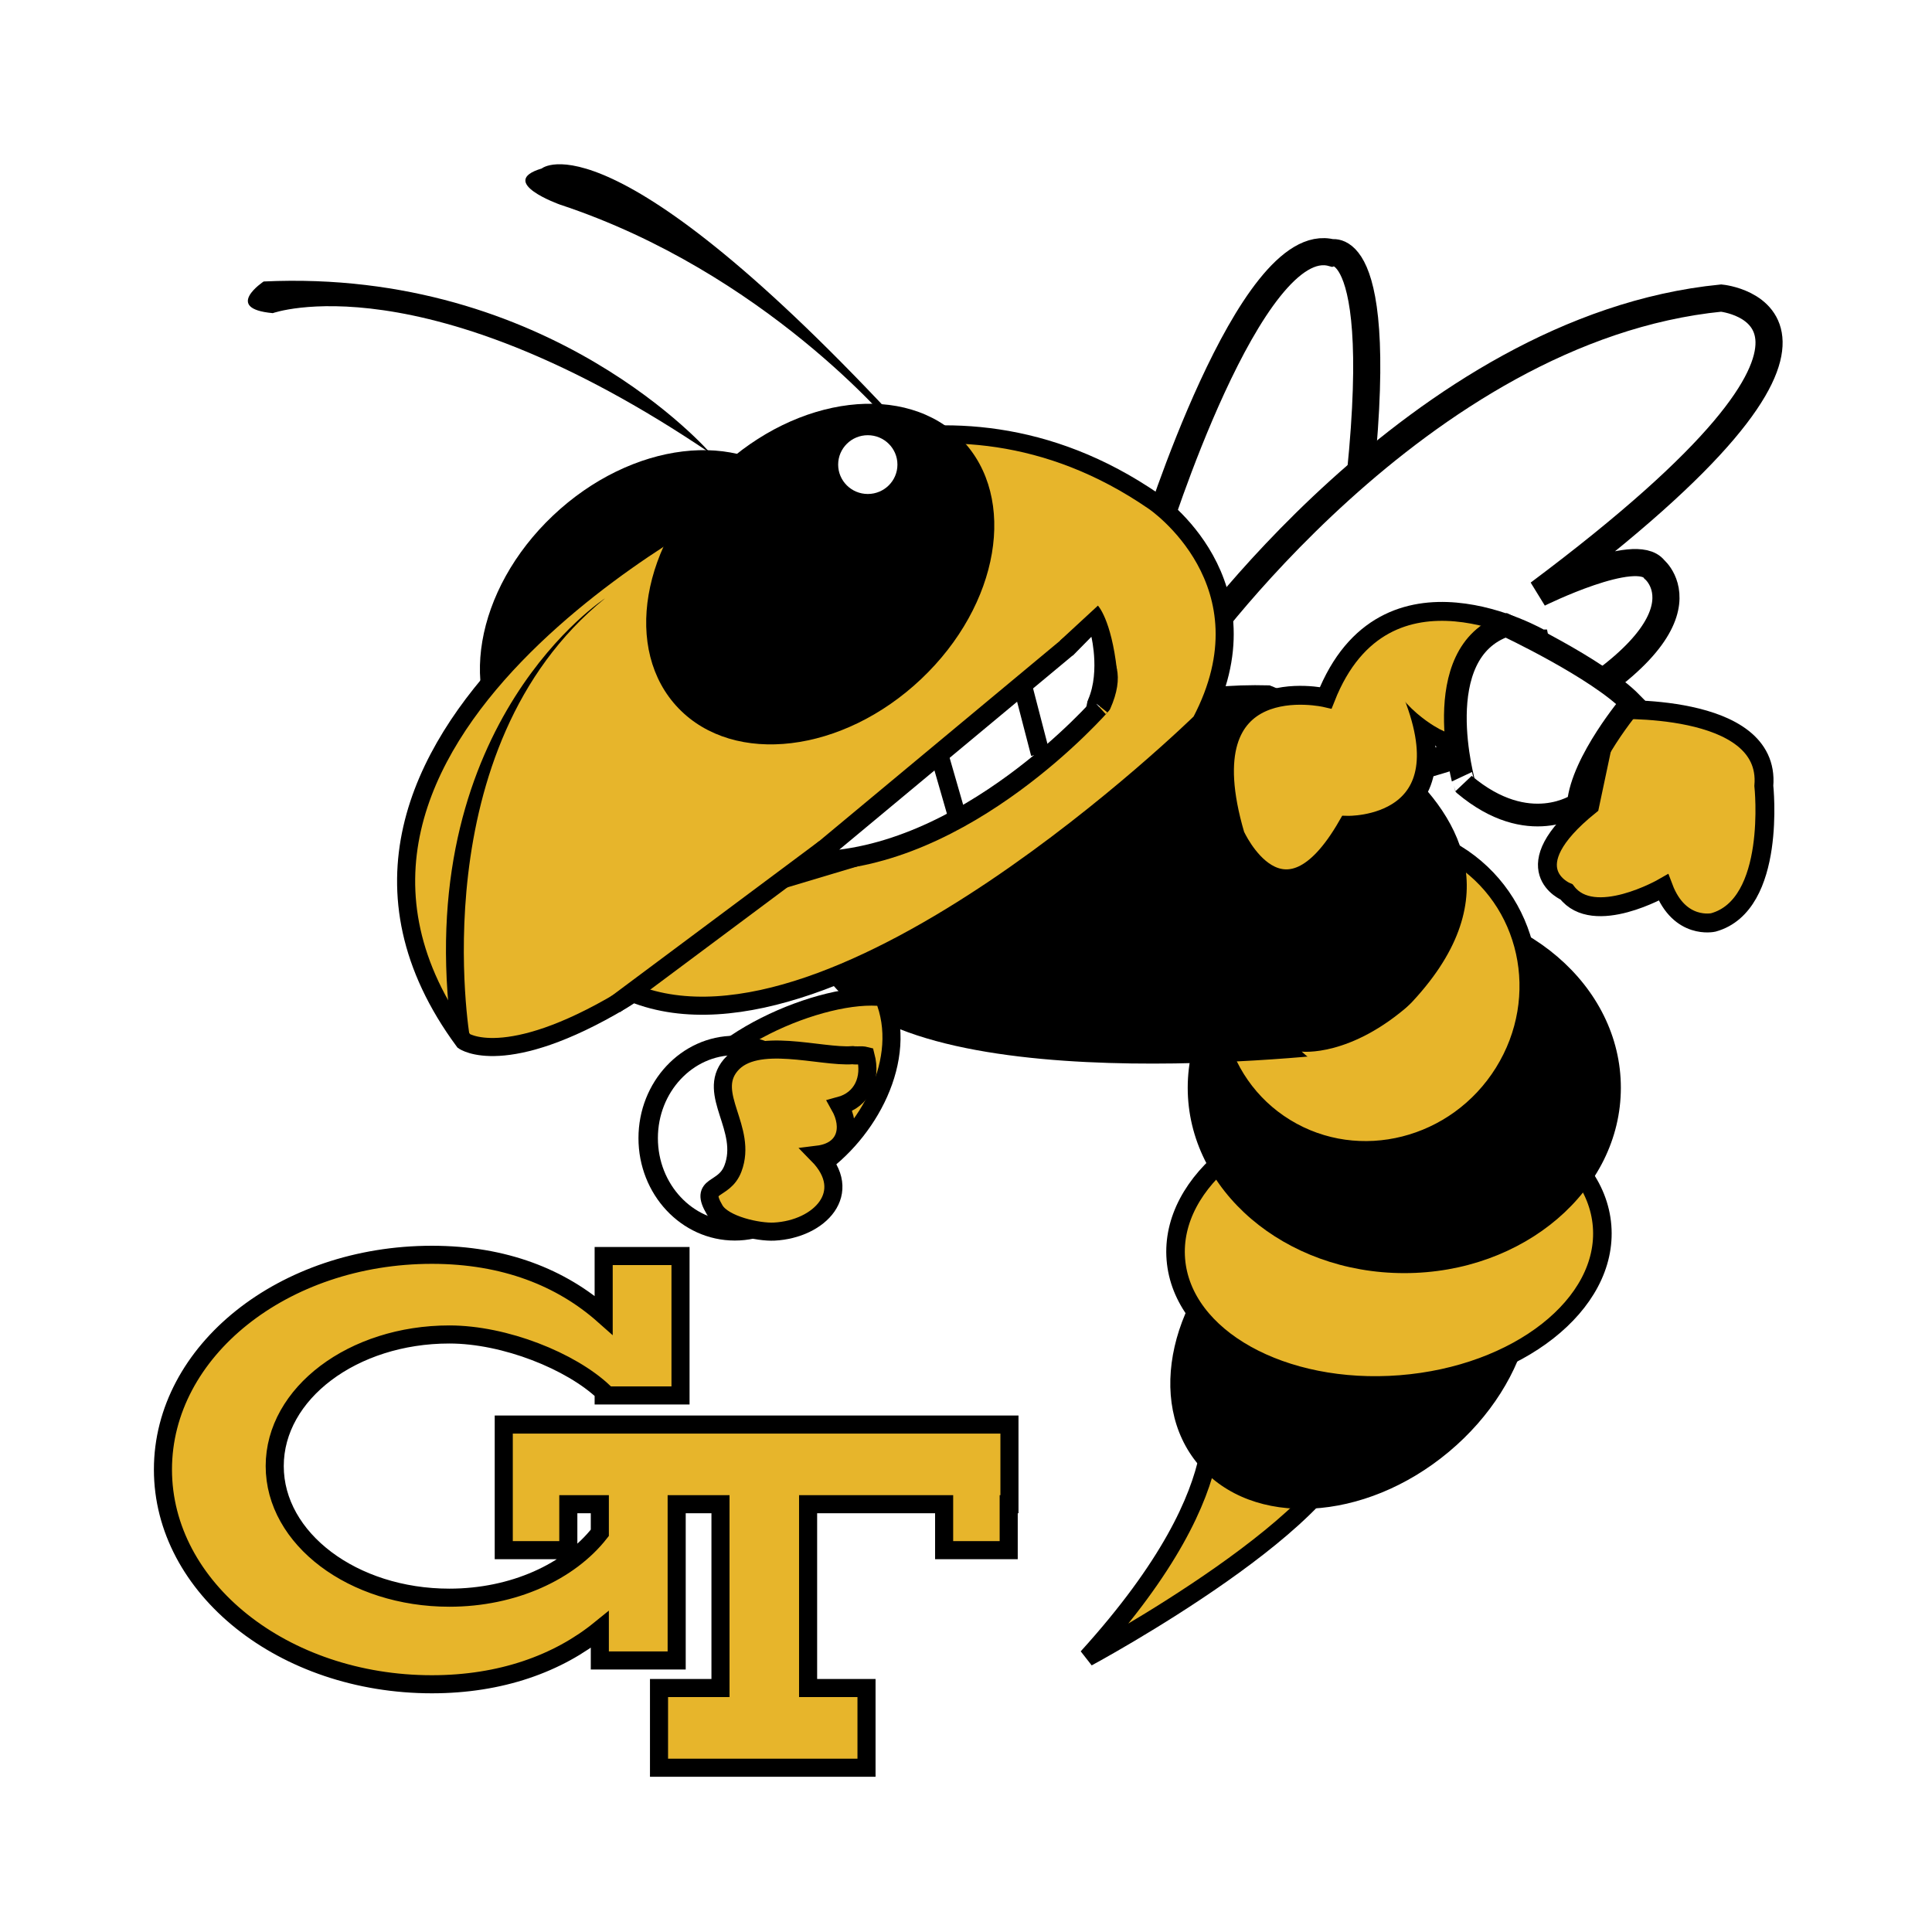 <?xml version="1.0" encoding="utf-8"?>
<!-- Generator: Adobe Illustrator 13.0.0, SVG Export Plug-In . SVG Version: 6.00 Build 14948)  -->
<!DOCTYPE svg PUBLIC "-//W3C//DTD SVG 1.0//EN" "http://www.w3.org/TR/2001/REC-SVG-20010904/DTD/svg10.dtd">
<svg version="1.0" id="Layer_1" xmlns="http://www.w3.org/2000/svg" xmlns:xlink="http://www.w3.org/1999/xlink" x="0px" y="0px"
	 width="192.756px" height="192.756px" viewBox="0 0 192.756 192.756" enable-background="new 0 0 192.756 192.756"
	 xml:space="preserve">
<g>
	<polygon fill-rule="evenodd" clip-rule="evenodd" fill="#FFFFFF" points="0,0 192.756,0 192.756,192.756 0,192.756 0,0 	"/>
	
		<path fill-rule="evenodd" clip-rule="evenodd" fill="#E7B52B" stroke="#000000" stroke-width="1.804" stroke-miterlimit="2.613" d="
		M120.318,138.748c0,0,4.549,8.57-11.827,26.613c0,0,26.839-14.435,26.384-23.005L120.318,138.748L120.318,138.748z"/>
	
		<path fill-rule="evenodd" clip-rule="evenodd" fill="#FFFFFF" stroke="#000000" stroke-width="2.706" stroke-miterlimit="2.613" d="
		M115.162,53.646c0,0,9.553-30.673,17.741-28.418c0,0,6.369-1.804,1.819,30.222c0,0-6.823,31.125-20.47,21.652L115.162,53.646
		L115.162,53.646z"/>
	
		<path fill-rule="evenodd" clip-rule="evenodd" fill="#FFFFFF" stroke="#000000" stroke-width="2.706" stroke-miterlimit="2.613" d="
		M118.347,65.825c0,0,23.049-33.08,53.375-36.086c0,0,18.803,1.805-18.196,29.47c0,0,9.705-4.812,11.523-2.406
		c0,0,7.279,6.015-14.557,16.84C150.492,73.644,92.267,94.091,118.347,65.825L118.347,65.825z"/>
	<path fill-rule="evenodd" clip-rule="evenodd" d="M119.596,146.16c5.363,6.312,16.535,5.728,24.949-1.305
		c8.414-7.033,10.889-17.852,5.523-24.162c-5.366-6.312-16.536-5.727-24.951,1.305C116.704,129.03,114.231,139.849,119.596,146.16
		L119.596,146.16z"/>
	
		<path fill-rule="evenodd" clip-rule="evenodd" fill="#E7B52B" stroke="#000000" stroke-width="1.851" stroke-miterlimit="2.613" d="
		M117.314,125.645c0.625,7.816,10.649,13.406,22.392,12.485c11.744-0.921,20.758-8.005,20.134-15.821
		c-0.623-7.818-10.648-13.406-22.392-12.485S116.691,117.827,117.314,125.645L117.314,125.645z"/>
	<path fill-rule="evenodd" clip-rule="evenodd" d="M118.499,108.526c0,10.214,9.674,18.494,21.607,18.494s21.607-8.28,21.607-18.494
		s-9.674-18.494-21.607-18.494S118.499,98.312,118.499,108.526L118.499,108.526z"/>
	
		<path fill-rule="evenodd" clip-rule="evenodd" fill="#E7B52B" stroke="#000000" stroke-width="1.862" stroke-miterlimit="2.613" d="
		M123.453,90.726c-4.7,7.544-2.561,17.305,4.781,21.804c7.343,4.499,17.104,2.032,21.805-5.514
		c4.701-7.542,2.56-17.304-4.781-21.802C137.915,80.715,128.153,83.183,123.453,90.726L123.453,90.726z"/>
	<path fill-rule="evenodd" clip-rule="evenodd" d="M135.315,104.918c0,0-42.443,5.412-52.313-6.767c0,0,12.282-30.673,43.67-29.771
		C126.673,68.38,164.43,82.814,135.315,104.918L135.315,104.918z"/>
	<path fill-rule="evenodd" clip-rule="evenodd" d="M75.321,72.372c-7.812,7.393-18.654,8.7-24.218,2.919
		c-5.563-5.78-3.742-16.46,4.069-23.852c7.812-7.394,18.654-8.7,24.218-2.92C84.954,54.299,83.132,64.979,75.321,72.372
		L75.321,72.372z"/>
	
		<path fill-rule="evenodd" clip-rule="evenodd" fill="#E7B52B" stroke="#000000" stroke-width="1.804" stroke-miterlimit="2.613" d="
		M63.165,99.097c20.61,8.226,56.653-27.063,56.653-27.063c7.324-13.878-4.67-21.992-4.67-21.992
		c-21.365-14.74-42.022-0.579-42.022-0.579s-49.025,24.307-26.847,54.4c0,0,4.085,2.895,15.758-4.051L63.165,99.097L63.165,99.097z"
		/>
	<path fill-rule="evenodd" clip-rule="evenodd" d="M91.91,67.742c-7.812,7.394-18.654,8.7-24.218,2.92
		c-5.564-5.781-3.743-16.46,4.068-23.853c7.811-7.394,18.654-8.7,24.218-2.92C101.544,49.67,99.722,60.349,91.91,67.742
		L91.91,67.742z"/>
	
		<path fill-rule="evenodd" clip-rule="evenodd" fill="#FFFFFF" stroke="#000000" stroke-width="1.938" stroke-miterlimit="2.613" d="
		M80.829,85.927l25.836-21.493c0,0,5.813,0,3.23,5.862C109.896,70.295,96.331,85.927,80.829,85.927L80.829,85.927z"/>
	
		<line fill="none" stroke="#000000" stroke-width="1.804" stroke-miterlimit="2.613" x1="61.329" y1="100.256" x2="82.249" y2="84.654"/>
	<path fill-rule="evenodd" clip-rule="evenodd" d="M106.368,64.622c0,0,3.639-0.451,1.818,6.766
		C108.187,71.387,115.466,65.523,106.368,64.622L106.368,64.622z"/>
	
		<line fill="none" stroke="#000000" stroke-width="1.876" stroke-miterlimit="2.613" x1="101.867" y1="67.784" x2="103.787" y2="75.185"/>
	
		<line fill="none" stroke="#000000" stroke-width="1.804" stroke-miterlimit="2.613" x1="93.63" y1="74.996" x2="95.45" y2="81.311"/>
	<polygon fill-rule="evenodd" clip-rule="evenodd" points="88.13,85.666 77.752,88.773 80.885,85.666 88.13,85.666 	"/>
	<path fill-rule="evenodd" clip-rule="evenodd" d="M105.754,63.918l3.786-3.495c0,0,1.324,1.358,1.893,6.407L105.754,63.918
		L105.754,63.918z"/>
	<path fill-rule="evenodd" clip-rule="evenodd" fill="#FFFFFF" d="M106.537,65.918l2.35-2.387c0,0,0.979,4.041-0.588,6.796
		L106.537,65.918L106.537,65.918z"/>
	<path fill-rule="evenodd" clip-rule="evenodd" fill="#FFFFFF" d="M83.623,46.353c0,1.62,1.324,2.932,2.957,2.932
		s2.957-1.312,2.957-2.932c0-1.619-1.324-2.932-2.957-2.932S83.623,44.733,83.623,46.353L83.623,46.353z"/>
	<path fill-rule="evenodd" clip-rule="evenodd" d="M46.882,103.556c0,0-4.96-28.913,13.488-43.862c0,0-18.843,12.195-15.472,42.092
		L46.882,103.556L46.882,103.556z"/>
	
		<path fill-rule="evenodd" clip-rule="evenodd" fill="#E7B52B" stroke="#000000" stroke-width="1.885" stroke-miterlimit="2.613" d="
		M160.63,70.812c0,0,16.072-0.855,15.348,7.591c0,0,1.291,11.883-5.043,13.63c0,0-3.362,0.766-4.971-3.49
		c0,0-6.96,4.006-9.663,0.451c0,0-5.579-2.263,2.306-8.625L160.63,70.812L160.63,70.812z"/>
	
		<path fill-rule="evenodd" clip-rule="evenodd" fill="#E7B52B" stroke="#000000" stroke-width="1.885" stroke-miterlimit="2.613" d="
		M132.27,69.62c0,0-14.018-3.26-9.033,13.699c0,0,4.672,10.436,11.214-0.979c0,0,12.149,0.327,6.229-13.697l4.985,7.826
		c0,0,0.624-12.719,8.1-12.719C153.765,63.75,138.188,54.619,132.27,69.62L132.27,69.62z"/>
	
		<path fill-rule="evenodd" clip-rule="evenodd" fill="#E7B52B" stroke="#E7B52B" stroke-width="1.724" stroke-miterlimit="2.613" d="
		M144.217,72.081c0,0-4.337-2.058-5.492-6.469h3.469L144.217,72.081L144.217,72.081z"/>
	
		<path fill-rule="evenodd" clip-rule="evenodd" fill="#FFFFFF" stroke="#000000" stroke-width="2.266" stroke-miterlimit="2.613" d="
		M150.271,62.385c0,0,9.096,4.262,12.508,7.75c0,0-4.929,5.816-5.308,10.079c0,0-4.926,3.487-11.37-1.939
		C146.102,78.276,142.312,65.098,150.271,62.385L150.271,62.385z"/>
	<path fill-rule="evenodd" clip-rule="evenodd" d="M70.886,45.225c0,0-15.922-18.494-44.58-17.141c0,0-4.094,2.707,0.91,3.158
		C27.216,31.242,42.227,25.829,70.886,45.225L70.886,45.225z"/>
	<path fill-rule="evenodd" clip-rule="evenodd" d="M89.081,42.519c0,0-12.737-15.336-33.207-22.103c0,0-6.369-2.255-1.82-3.608
		c0,0,6.824-5.864,36.392,26.162L89.081,42.519L89.081,42.519z"/>
	
		<path fill-rule="evenodd" clip-rule="evenodd" fill="#E7B52B" stroke="#000000" stroke-width="1.804" stroke-miterlimit="2.613" d="
		M67.774,110.7c1.753-6.554,14.346-11.964,20.392-11.198c2.561,6.178-1.575,13.591-6.757,17.073
		c-2.606,1.753-17.794,6.099-13.634-1.815V110.7L67.774,110.7z"/>
	
		<path fill-rule="evenodd" clip-rule="evenodd" fill="#FFFFFF" stroke="#000000" stroke-width="1.938" stroke-miterlimit="2.613" d="
		M64.669,113.554c0,5.107,3.869,9.247,8.643,9.247s8.643-4.14,8.643-9.247c0-5.106-3.869-9.247-8.643-9.247
		S64.669,108.447,64.669,113.554L64.669,113.554z"/>
	
		<path fill-rule="evenodd" clip-rule="evenodd" fill="#E7B52B" stroke="#000000" stroke-width="1.804" stroke-miterlimit="2.613" d="
		M85.071,105.277c-3.236,0.237-9.689-1.963-12.179,1.004c-2.411,2.873,1.735,6.336,0.236,10.294
		c-0.902,2.383-3.433,1.435-1.816,4.15c0.895,1.502,4.374,2.232,5.927,2.152c4.527-0.233,8.073-3.889,4.352-7.676
		c2.83-0.349,3.42-2.678,2.185-4.872c2.262-0.611,3.183-2.708,2.592-4.985C85.913,105.228,85.522,105.349,85.071,105.277
		L85.071,105.277z"/>
	<polygon fill-rule="evenodd" clip-rule="evenodd" points="84.667,105.234 85.517,105.234 85.517,104.392 84.667,104.392 
		84.667,105.234 	"/>
	<path fill-rule="evenodd" clip-rule="evenodd" fill="#E7B52B" d="M129.87,104.918c0,0,4.853,0.601,10.918-4.812
		C140.788,100.105,137.754,112.135,129.87,104.918L129.87,104.918z"/>
	
		<path fill-rule="evenodd" clip-rule="evenodd" fill="#E7B52B" stroke="#000000" stroke-width="1.804" stroke-miterlimit="2.613" d="
		M50.26,142.128v6.879v1.069v4.586h6.441v-4.586h3.144v2.854c-3.029,3.872-8.616,6.472-15.013,6.472
		c-9.622,0-17.423-5.879-17.423-13.131s7.801-13.131,17.423-13.131c5.551,0,12.143,2.662,15.396,5.735v0.348h7.667v-13.909h-7.667
		v5.898c-4.207-3.727-9.892-6.021-17.138-6.021c-14.82,0-26.833,9.591-26.833,21.424c0,11.832,12.013,21.424,26.833,21.424
		c6.871,0,12.574-2.062,16.755-5.454v3.081h7.667v-15.591h4.371v18.342H65.75v7.948h20.702v-7.948h-5.828v-18.342h13.572v4.586
		h6.442v-4.586h0.075v-7.948H50.26L50.26,142.128z"/>
</g>
</svg>
